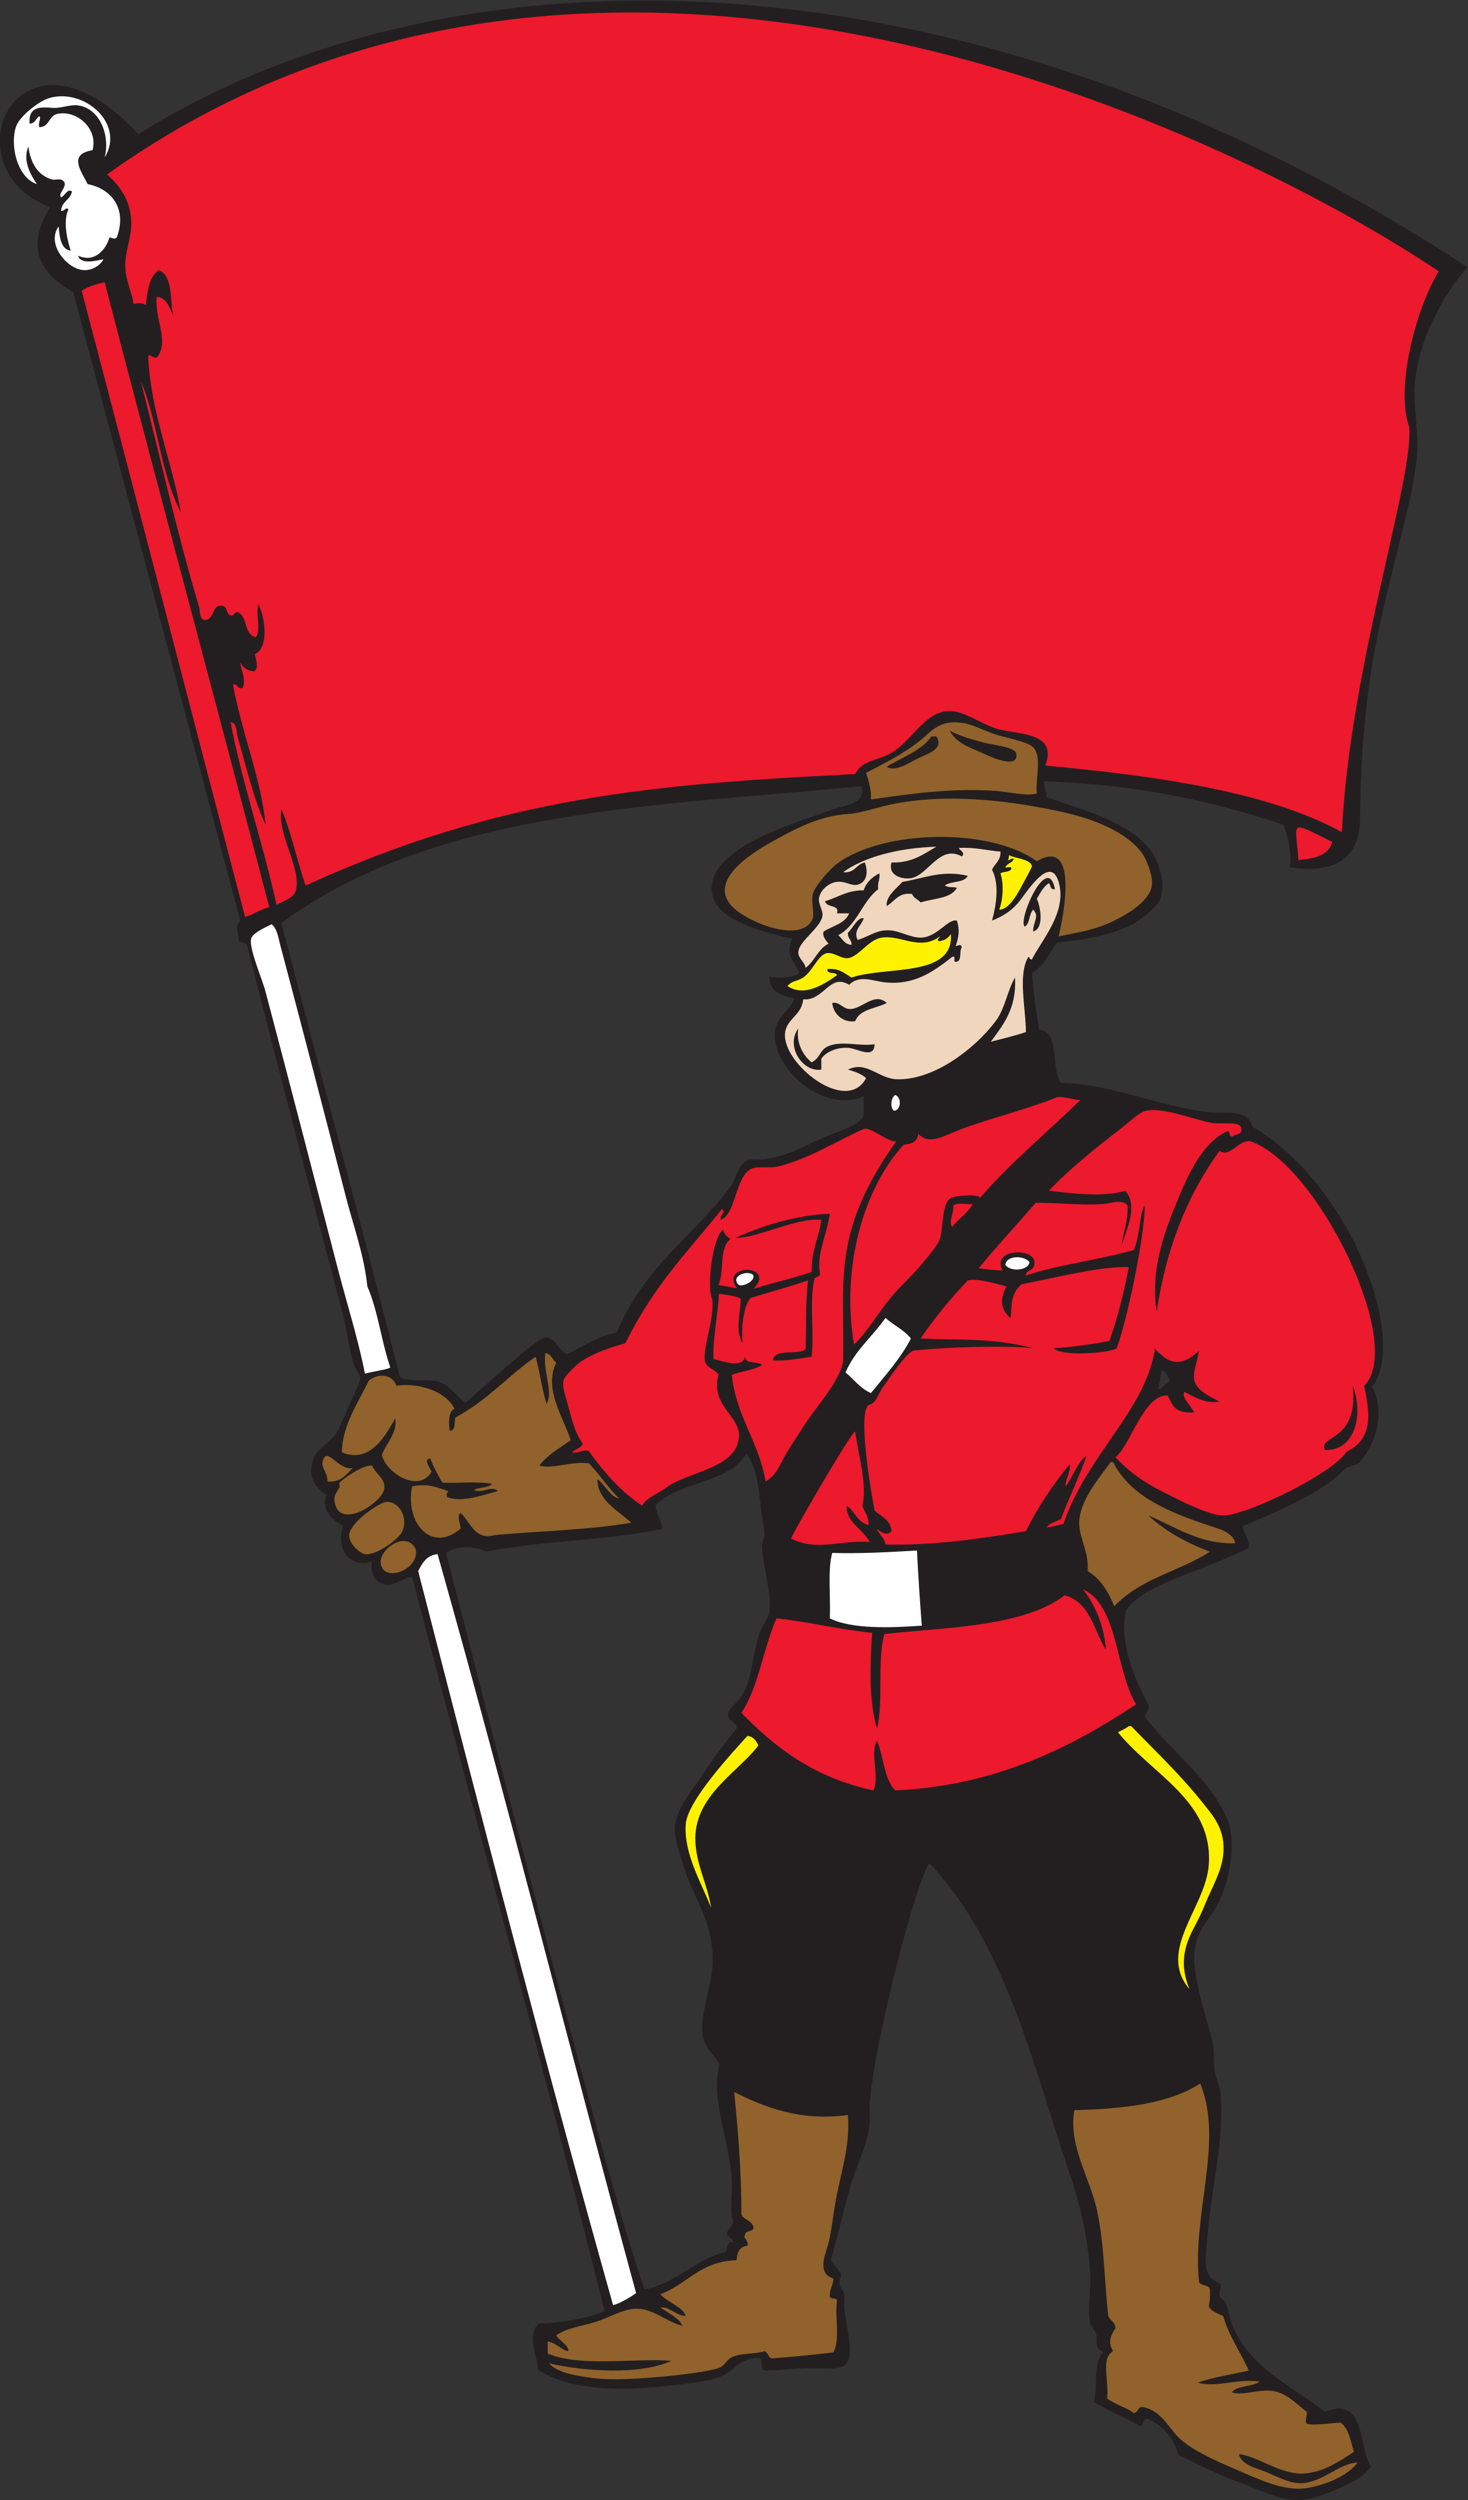 <?xml version="1.0" encoding="UTF-8" standalone="no"?>
<svg
   xmlns:dc="http://purl.org/dc/elements/1.1/"
   xmlns:cc="http://creativecommons.org/ns#"
   xmlns:rdf="http://www.w3.org/1999/02/22-rdf-syntax-ns#"
   xmlns:svg="http://www.w3.org/2000/svg"
   xmlns="http://www.w3.org/2000/svg"
   viewBox="0 0 581.907 990.48"
   height="990.48"
   width="581.907"
   xml:space="preserve"
   id="svg2"
   version="1.1"><rect x="0" y="0" width="581.907" height="990.48" fill="#333333" stroke="none"/><defs
     id="defs6" /><g
     transform="matrix(1.333,0,0,-1.333,0,990.48)"
     id="g10"><g
       transform="scale(0.1)"
       id="g12"><path
         id="path14"
         style="fill:#231f20;fill-opacity:1;fill-rule:evenodd;stroke:none"
         d="m 3835.57,4852.8 c 7.2,39.97 -5.64,86.07 -18,126 -216.97,73.61 -449.34,121.43 -712.8,129.6 -2.11,-20.11 8.25,-27.75 7.2,-46.8 107.7,-38.52 245.98,-73.42 309.6,-158.4 23.81,-31.81 45.81,-97.32 28.8,-144 -8.92,-24.49 -56.54,-61.77 -82.8,-75.6 -61.18,-32.21 -153.21,-48.15 -223.19,-54 -24.61,-30.6 -38.93,-71.48 -75.61,-90 4.15,-59.45 12.06,-115.14 21.6,-169.2 64.6,-9.8 32.74,-116.05 64.81,-158.4 144.31,-1.79 296.53,-70.84 435.59,-86.4 56.81,-6.35 118.98,10.72 133.21,-43.2 293.5,-172.06 463.54,-634.02 356.39,-774 17.6,-30.67 44.74,-120.22 -35.99,-223.19 -10.86,-9.8 -31.28,-11.18 -43.21,-18.01 -53.57,-61.11 -174.24,-118.04 -305.99,-172.8 3.07,-24.52 20.33,-34.86 18,-64.8 -154.89,-76.12 -307.73,-104.89 -364.47,-185.28 -21.75,-80.43 18.75,-194.28 65.67,-279.11 6.5,-10.04 -6.91,-25.04 -10.81,-36.01 83.44,-109.02 189.67,-179.6 244.8,-302.4 31.36,-69.87 6.31,-183.98 -21.6,-244.8 -22.04,-48.04 -73.31,-91.73 -75.6,-158.4 -2.69,-78.32 36.08,-187.72 54.01,-259.2 7.93,-31.67 2.88,-60.6 7.2,-90 2.91,-19.91 15.78,-41.57 17.99,-72 9.62,-132.85 -28.73,-280.63 -39.6,-417.595 -5.93,-74.676 -17.85,-117.703 36,-140.403 9.41,-11.211 -3.83,-22.82 0,-39.597 26.5,-17.246 23.39,-44.805 36,-79.207 46.83,-127.649 177.19,-185.481 277.2,-262.793 123.48,47.965 97.3,-103.391 136.8,-162.004 C 4058.52,71.062 4018.71,51.609 3983.18,35.996 3949.31,21.133 3899.11,0.879 3864.38,0 c -59.47,-1.504 -130.88,35.918 -190.81,57.598 -64.32,23.281 -121.09,55.422 -169.19,75.605 -13.73,52.274 -45.07,86.934 -90,107.996 -18.13,4.77 -14.4,-31.004 -28.81,-17.996 -43.81,23.391 -90.54,43.86 -133.19,68.399 14.75,51.699 -4.81,115.449 28.79,147.597 -28.32,13.946 -16.29,28.43 -21.6,54.004 -2.45,11.797 -16,22.957 -18,32.395 -8.94,42.117 4,100.918 0,154.8 -8.39,113.04 -32.81,209.454 -64.8,302.407 -98.94,287.575 -183.59,669.595 -412.91,909.865 -45.22,-60.65 -187.01,-627.47 -177.49,-744.27 5.85,-71.51 -38.23,-147.13 -57.6,-215.998 -21.89,-77.839 -38.56,-152.304 -57.6,-216.007 0.37,-14.598 24.17,-27.508 28.8,-43.192 3.17,-10.73 -5.79,-17.656 -3.59,-32.402 1.26,-8.504 12.47,-18.621 14.39,-28.797 1.75,-9.191 -1.16,-25.996 0,-39.602 4.89,-56.828 32.07,-142.043 3.61,-169.199 -20.07,-19.14 -76.9,-9.473 -115.21,-10.801 -42.62,-1.472 -82.11,-6.906 -125.99,-7.199 -13.37,8.391 -6.11,25.766 -10.8,35.996 -53.28,8.418 -76.33,-34.285 -111.61,-50.398 -44.2,-20.188 -114.44,-25.047 -180,-32.403 -137.67,-15.437 -288.93,-8.769 -370.8,50.403 -4.83,47.195 -33.53,108.445 3.6,136.797 55.52,-0.09 139.88,13.418 194.4,36.004 -182.57,730.468 -381.12,1451.028 -572.4,2181.598 -26.38,1.88 -50.52,-29.34 -82.8,-21.6 -25.75,6.18 -43.63,30.15 -35.99,68.4 -72.6,-23.19 -107.8,44.99 -86.41,104.4 -28.069,19.44 -66.132,41.58 -50.397,93.6 -29.27,19.88 -59.715,51.94 -35.996,111.6 11.461,28.86 49.945,43.15 68.403,75.61 10.46,18.39 24.52,52.82 36,79.19 12.94,29.76 32.26,64.53 32.39,79.2 0.15,15.03 -13.58,25.06 -18,39.6 -15.24,50.19 -21.26,106.64 -35.99,162.01 -90.233,338.95 -194.694,741.78 -280.807,1079.99 0.175,14.57 -16.407,12.39 -25.203,18 -2.997,24.71 -12.848,43.66 3.605,61.2 L 217.578,6562.8 c -141.035,77.24 -115.523,176.27 -68.402,252 -312.356,117.47 -93.153,602.22 262.125,216.93 931.729,582.86 2461.609,582 3953.049,-395.75 -66.49,-70.87 -156.9,-226.43 -157.98,-371.98 -0.45,-61.57 12.51,-123.5 7.2,-187.2 -7.19,-86.41 -33.07,-180.49 -54,-266.4 -21.22,-87.13 -43.36,-173.4 -61.2,-259.2 -38.1,-183.29 -52.68,-371.03 -53.99,-554.4 -0.87,-120.32 -79.15,-164.26 -208.81,-144 z m -381.59,-1494 c 12.93,-6.26 19.83,-18.57 25.19,-32.41 -19.35,-11.96 -22.89,-24.44 -35.99,-25.19 4.73,18.06 9.05,36.55 10.8,57.6 z M 2561.17,5094 c 16.54,-53.03 -48.42,-55.96 -82.8,-68.4 -115.89,-41.93 -257.1,-81.71 -331.19,-162 -25.62,-27.76 -44.4,-75.31 -18,-118.8 34.05,-56.12 148.14,-86.85 226.8,-104.4 -22.06,-42.52 4.62,-69.17 21.6,-100.8 -18.07,-15.35 -60.42,-18.07 -90,-10.8 -2.35,-36.97 28.73,-59.62 75.6,-64.8 -18.17,-47.24 -69.01,-57.44 -57.61,-129.6 16.33,-103.32 155.61,-210.22 262.8,-162 -2.35,-20.45 4.74,-50.33 -3.6,-64.8 -29.91,-29.74 -74.5,-40.04 -115.2,-57.6 -57.8,-24.95 -103.68,-54.26 -176.39,-64.8 -15.8,-2.29 -35.93,2.53 -50.41,-3.6 -30.25,-12.83 -31.94,-54.05 -54,-82.8 -116.53,-151.86 -250.2,-228.92 -334.79,-428.4 -59.17,-11.64 -100,-41.61 -147.6,-64.79 -26.97,13.44 -35,50.64 -64.8,50.39 -23.98,-0.19 -207.67,-170.28 -237.6,-194.4 -28.8,19.98 -45.97,56.24 -90,64.79 -33.44,6.51 -69.98,-4.73 -104.41,10.81 -114.38,453.21 -235.617,899.58 -352.793,1350 467.263,344.43 1144.103,347.99 1724.393,406.8 z m -342,-1983.6 c 29.01,-36.89 37.56,-97.84 43.21,-162 2.23,-25.44 11.65,-58.13 10.8,-82.79 -0.3,-8.3 -7.3,-16.89 -7.2,-25.21 0.75,-66.34 30.15,-141.67 21.6,-201.6 -2.47,-17.28 -22.05,-41.37 -28.81,-61.2 -19.67,-57.79 -23.4,-133.06 -46.8,-176.4 -13.49,-24.98 -35.95,-41.22 -46.8,-61.2 -3.38,-27.38 25.94,-22.06 25.2,-46.8 -34.05,-42.56 -67.91,-86.23 -100.8,-136.81 -28.01,-43.07 -76.67,-95.5 -82.79,-154.79 -3.15,-30.38 17.61,-90.92 28.79,-125.99 28.97,-90.9 91.25,-162.24 82.81,-291.61 -4.11,-62.93 -36.91,-137.54 -28.81,-201.6 4.73,-37.35 31.68,-56.06 50.4,-86.4 -28.62,-97.63 27.62,-223.2 36,-338.402 3.34,-45.782 -7.74,-87.547 3.6,-129.598 -0.53,-17.465 -15.84,-20.156 -17.99,-35.996 1.17,-13.227 18.4,-10.395 17.99,-25.207 -20.2,3.41 -14.8,-18.789 -21.6,-28.797 -94.2,-23.391 -142.99,-92.207 -241.19,-111.605 -60.5,175.648 -108.52,357.043 -158.4,539.995 -147.54,541.1 -292.08,1104.5 -432,1648.82 28.64,20.7 85.32,22.48 118.79,3.59 165,33.01 362.87,33.13 525.6,68.4 -6.02,23.97 -16.98,43.01 -21.59,68.41 58.88,69.04 220.55,66.41 269.99,154.79 v 0" /><path
         id="path16"
         style="fill:#91622b;fill-opacity:1;fill-rule:evenodd;stroke:none"
         d="m 3083.18,5072.4 c -30.38,-8.92 -80.74,4.12 -118.8,7.2 -124.81,10.1 -261.96,-8.46 -374.41,-25.19 1.76,26.04 -6.29,53.42 -14.4,79.19 45.13,23.85 107.59,53.25 162,97.2 32.87,26.55 56.92,63.03 129.6,50.4 28.81,-5.01 65.12,-25.38 100.8,-36 14.29,-4.25 84.07,-19.28 100.8,-32.4 32.58,-25.54 9.63,-95.7 14.41,-140.4 z m 64.79,-424.8 c 17.22,68.89 57.96,295.79 -64.79,223.2 -140.11,101.42 -458.41,93.77 -594.01,-7.2 -22.62,-16.85 -66.56,-67.48 -71.99,-90 -5.68,-23.5 4.41,-53.08 0,-72 -29.12,-77.23 -189.71,-14.86 -237.61,32.4 -76.57,75.55 46.32,156.11 115.2,194.4 70.51,39.2 141.45,77.49 226.8,82.8 38.5,2.4 84.3,19.43 129.6,28.8 169.17,35.01 361.98,10.34 518.4,-25.2 102.31,-23.25 194.46,-68.28 230.4,-126 9.67,-15.52 28.79,-59.56 25.21,-90 -5.43,-46.07 -72.88,-85.28 -111.61,-104.4 -55.24,-27.27 -101.08,-33.63 -165.6,-46.8 z m -216,540 c 15.01,-6.84 98.82,-44.81 90,3.6 -3.53,19.43 -73.15,25.85 -97.2,32.4 -51.04,13.92 -78.86,23.13 -100.79,36 21.14,-39.41 54.36,-47.55 107.99,-72 z m -162,54 c -31.17,-43.22 -87.41,-61.39 -133.2,-90 25.22,-16.52 65.46,11.33 93.6,25.2 26.72,13.18 78.92,27.66 54.01,64.8 -4.81,0 -9.61,0 -14.41,0 v 0" /><path
         id="path18"
         style="fill:#fff200;fill-opacity:1;fill-rule:evenodd;stroke:none"
         d="m 2827.57,4654.8 c 10.2,-130.51 -193.5,-94.69 -295.19,-129.6 -20.82,11.59 -36.01,28.79 -72.01,25.2 -1.9,-17.51 24.75,-6.45 28.8,-18 -35.13,-24.94 -96.1,-66.81 -147.6,-32.4 16.48,18.16 26.98,12.31 46.8,25.2 27.05,17.59 44.08,65.64 68.41,72 21.08,5.52 43.65,-16.75 64.79,-14.4 31.44,3.51 61.21,55.52 100.81,61.2 57.75,8.29 112.87,-40.77 172.8,3.6 -2.02,-7.33 -10.84,-7.06 -3.61,-14.4 17.78,1.43 28.57,9.82 36,21.6 z m 172.8,234 c 22.55,-10.58 63.77,-11.36 68.4,-32.4 0.7,-3.17 -34.91,-67.41 -39.6,-75.6 -17.14,-29.95 -36.24,-53.14 -57.6,-54 10.92,30.87 14.23,74.58 3.61,108 8.96,6.64 28.67,2.53 32.39,14.4 0.61,7.81 -12.77,1.63 -18,3.6 4.79,12.02 21.07,12.54 25.2,25.2 -10.17,2.98 -9.32,-5.07 -18,-3.6 2.8,3.2 3.87,8.13 3.6,14.4 v 0" /><path
         id="path20"
         style="fill:#231f20;fill-opacity:1;fill-rule:evenodd;stroke:none"
         d="m 3086.77,4334.4 c 26.71,-30.89 9.45,-105.75 32.4,-140.4 -71.35,-28.89 -178.8,-60.11 -266.4,-97.2 -42.46,-17.98 -99.13,-58 -115.2,0 -31.52,1.52 -26.16,-33.83 -46.8,-43.2 -42.62,4.18 -69.38,24.23 -100.8,39.6 3.01,39.98 -4.7,85.16 0,115.2 22.25,-4.15 38.22,-14.57 61.2,-18 -19.19,-26.8 -16.33,-79.83 14.4,-79.2 30.16,0.62 30.98,55.7 10.8,79.2 17.05,-1.45 24.77,6.43 43.2,3.6 3.39,-34.95 -11.43,-48.69 7.2,-68.4 13.13,21.67 19.09,50.52 25.2,79.2 56.47,4.12 85.43,55 129.6,79.2 55.81,30.58 126.63,35.8 205.2,50.4 v 0" /><path
         id="path22"
         style="fill:#231f20;fill-opacity:1;fill-rule:evenodd;stroke:none"
         d="m 3378.37,4132.8 c 8.23,-3.44 -15.39,-24.51 -25.19,-32.4 -87.11,-70.08 -191.96,-142.47 -273.61,-219.6 -50.22,-75.85 -116.43,-138.63 -176.39,-205.19 -59.57,-66.13 -109.76,-142.5 -180,-198.01 -27.24,20.77 -56.11,39.9 -79.2,64.8 46.16,60.63 89.44,124.15 151.2,169.2 125.14,168.85 278.84,309.16 435.59,446.4 50.73,-6.87 100.42,-14.78 147.6,-25.2 z M 2777.17,2610 c -3.44,66.91 -16.38,134.97 -14.4,201.6 138.78,25.62 297.97,30.83 421.21,72 6.14,-21.85 36.33,-127.99 28.79,-151.2 -13.21,-40.68 -160.23,-64.44 -205.2,-75.6 -88.04,-21.86 -158.8,-41.81 -230.4,-46.8 z m -205.2,666 c -88.63,-136.96 -166.06,-285.13 -252,-424.8 19.6,-34.4 82.25,-25.75 126.01,-35.99 0.03,-90.67 -3.45,-116.7 0,-198.01 -47.02,8.19 -91.54,18.87 -133.21,32.4 -23.08,133.99 -8.94,227.2 -32.4,349.2 70,112.41 139.71,225.09 216.01,331.2 34.93,-8.26 47.3,-39.09 75.59,-54 v 0" /><path
         id="path24"
         style="fill:#ffffff;fill-opacity:1;fill-rule:evenodd;stroke:none"
         d="m 2726.77,2822.4 c 3.68,-75.52 8.7,-149.69 14.4,-223.2 -91.03,-6.95 -209.83,-10.69 -273.59,21.6 3.01,64.19 -7.05,141.45 7.19,194.41 88.95,-2.55 170.27,2.52 252,7.19 z m -64.8,1353.6 c 19.1,-5.3 18.71,-44.84 -3.6,-46.8 -12.54,9.57 -8.37,40.57 3.6,46.8 z M 2239.5,3641.38 c 8.91,-19.24 -37.59,-39.86 -45.52,-26.98 -20.11,25.74 31.18,41.77 45.52,26.98 z m 822.07,37.82 c -4.12,-26.26 -60.52,-28.66 -72,-7.2 4.79,29.5 58.27,26.63 72,7.2 z m -352.8,-226.8 c -32.09,-61.5 -77.03,-110.17 -118.8,-162 -32.18,13.42 -50.5,40.7 -75.59,61.2 28,65.59 80.39,106.81 118.8,162 23.82,-21.77 55.63,-35.56 75.59,-61.2 v 0" /><path
         id="path26"
         style="fill:#fff200;fill-opacity:1;fill-rule:evenodd;stroke:none"
         d="m 2255.18,2242.8 c -61.55,-81.06 -194.86,-150.53 -187.21,-288 3.92,-70.37 35.55,-124 46.8,-194.4 -28.83,74.24 -81.56,160.14 -75.59,248.4 4.8,71.15 144.23,218.69 183.59,262.8 18.12,-2.29 26.02,-14.78 32.41,-28.8 z m 1281.59,-723.6 c -96.74,114.83 47.63,241.18 57.61,367.19 15.09,190.93 -167.56,268.75 -270,396.01 11.17,5.63 22.92,10.69 32.39,18 2.4,0 4.8,0 7.21,0 67.02,-69.58 143.5,-141.49 208.79,-223.2 34.24,-42.84 72.24,-82.65 64.8,-158.4 -5.03,-51.25 -35.42,-101.17 -54,-147.6 -9.59,-23.95 -19.92,-44.88 -32.4,-68.4 -30.87,-58.2 -43.5,-110.86 -14.4,-183.6 v 0" /><path
         id="path28"
         style="fill:#231f20;fill-opacity:1;fill-rule:evenodd;stroke:none"
         d="m 2838.61,1909.8 c 114.46,40.04 147.91,69.11 168.96,99 -45.04,-14.58 -93.7,-55.86 -212.39,-54 -17.86,-0.44 28.19,28.52 -3.61,32.4 85.13,5.53 171.9,46.32 230.4,82.8 -433.6,-118.58 -449.45,-38.51 -477.9,-74.6 -38.8,-40.63 122.22,-23.05 198.63,-18.6 70.31,5.83 -36.7,-47.18 -15.93,-58 62.31,-23.12 -174.59,0.15 -182.47,-32.79 -9.29,-33.3 117.29,6.96 149.72,-7.77 -45.87,-245.27 -110.5,-497.92 -161.64,-693.84 -127.74,-36.62 -271.23,22.98 -352.81,79.2 -8.2,42.61 -51.61,86.45 -57.59,129.6 -7.75,55.83 19.54,128.78 21.59,190.8 1.94,58.38 -0.11,114.69 -3.6,165.6 -5.92,86.59 -87.34,192.25 -39.6,288 36.74,73.68 123.18,145.61 169.2,194.4 98.16,-59.01 204.02,-144.77 342,-140.4 15.09,4.29 6.43,-15.17 14.4,-18 269.35,7.95 478.59,106.94 680.4,194.4 59.27,-59.45 110.99,-103.79 172.8,-165.6 57.81,-57.82 113.1,-124.2 97.2,-223.2 -4.85,-30.25 -17.19,-66.41 -28.8,-97.2 -17.62,-46.73 -77.03,-111.4 -68.4,-183.6 2.14,-17.89 18.74,-38.13 28.8,-61.2 9.46,-21.68 14.12,-45.4 21.6,-64.8 17.34,-44.96 35.08,-89.04 57.6,-136.79 1.35,-21.75 -1.02,-39.79 -3.6,-57.61 -84.19,-72.88 -248.43,-100.48 -396,-86.4 -113.12,221.56 -201.18,465.57 -348.96,718.2 z m -655.22,-296.25 c -29.03,-62.89 115.27,19.63 104.19,-227.55 30.02,81.19 11.73,251.38 -104.19,227.55 z m 1137.82,-61.59 c -37.89,55.75 -356.19,-24.85 -127.69,-222.53 -133.25,230.96 135.96,155.73 127.69,222.53 v 0" /><path
         id="path30"
         style="fill:#91622b;fill-opacity:1;fill-rule:evenodd;stroke:none"
         d="m 3569.17,1238.4 c 70.83,-173.88 -25.08,-387.248 -3.6,-590.4 6.56,-11.437 28.96,-7.043 32.4,-21.605 0.81,-18.805 -0.06,-35.934 -3.59,-50.399 8.16,-15.828 27.23,-20.754 43.19,-28.801 17.22,-61.98 52,-106.394 75.61,-161.992 -50.27,-12.144 -105.65,-19.156 -151.21,-36.004 55.48,-15.344 109.88,11.692 183.6,3.606 -21.21,-17.192 -66.12,-10.688 -82.8,-32.407 33.89,-11.343 82.63,11.719 126,3.606 40.95,-7.664 71.77,-43.242 97.2,-61.199 1.67,-16.789 -7.08,-23.137 0,-36.008 24.77,-5.852 81.65,3.828 100.8,3.601 24.66,-17.339 28.91,-55.093 39.6,-86.394 -43.51,-28.848 -92.33,-62.195 -151.19,-64.805 -68.7,-3.039 -129.61,49.61 -190.8,57.598 7.68,-33.328 52.23,-40.906 82.79,-53.992 29.85,-12.785 68.56,-33.059 100.8,-32.406 64.62,1.301 114.64,60.168 169.2,61.204 -32.4,-41.629 -98.32,-67.129 -151.2,-75.606 -68.14,-10.918 -143.41,26.426 -216,57.605 C 3612,118.496 3548.88,147.109 3511.57,180 c -36.9,32.551 -56.02,87.195 -115.2,97.195 -13.98,-0.418 -11.14,-17.652 -25.2,-17.996 -23.18,17.617 -56.26,25.344 -79.2,43.203 7.09,53.243 -20.04,118.489 18,140.403 -15.72,25.965 -7.28,47.847 7.2,68.394 -0.88,18.313 -15.56,22.832 -21.6,35.996 -12.09,110.825 -11.78,210.918 -32.39,309.602 -21.37,102.285 -86.76,194.073 -68.41,302.403 147.73,3.48 282.86,19.54 374.4,79.2 z M 1236.38,2826 c 11.45,-62.48 -99.67,-101.49 -104.4,-39.61 -3.16,41.19 77.11,97.21 104.4,39.61 z m -187.2,241.2 c -20.48,-17.92 -33.44,-43.37 -75.606,-39.6 1.719,24.06 -17.988,40.53 -14.398,57.61 11,52.4 45.374,-25.68 90.004,-18.01 z m 97.2,-100.81 c 31.12,6.4 70.03,-36.74 50.4,-86.39 -8.77,-22.16 -77.1,-73.26 -111.61,-68.4 -12.45,1.76 -45.38,27.76 -46.79,54.01 -1.93,35.75 82.32,95.52 108,100.78 z m -39.6,108.01 c 12.41,-27.98 39.91,-37.94 35.99,-68.4 -5.18,-40.32 -132.8,-125.25 -147.598,-39.61 -3.469,20.11 7.618,32.29 14.398,43.21 2.04,3.27 -2.37,11.42 0,14.4 6.21,7.81 70.15,55.34 97.21,50.4 z M 3673.57,2844 c -104.09,-4.31 -180.35,49.92 -259.19,82.8 50.51,-46.67 113.05,-81.34 183.59,-108 -96.34,-61.46 -201.17,-76.1 -284.4,-162 -17.79,43.41 -40.86,81.54 -79.19,104.4 3.84,60.26 -25.84,98.29 -25.21,144.01 0.9,64.65 58.52,131.45 93.6,180 2.41,0 4.8,0 7.2,0 51.85,-103.22 167.74,-149.82 291.6,-190.81 25.1,-8.31 64.52,-18.03 72,-50.4 z m -1897.19,190.8 c -0.28,-62.69 61.8,-94.19 100.8,-129.59 -110.15,-20.3 -276.4,-25.56 -396.01,-36.01 -15.04,-1.31 -27.52,-5.95 -39.59,-3.59 -36.49,7.08 -48.99,48.39 -72.01,68.39 -11.82,-10.41 -0.69,-29.09 0,-46.8 -87.33,-74.11 -165.77,18.28 -144,126 48.62,8.99 72.7,-3.01 108,-14.4 -5.28,-8.49 -7.6,-6.7 -3.6,-18 46.85,-17.13 108.05,8.02 151.2,18 -21.6,19.05 -45.12,-8.73 -71.99,3.6 15.29,8.71 42.75,5.24 54,18 -42.02,8.39 -99.59,1.21 -147.61,3.6 -13.09,22.91 -26.36,45.64 -36,72 -22.82,-3.19 0.9,-28.79 3.61,-39.61 -36.63,-63.93 -134.78,-5.44 -147.61,50.41 12.7,34.13 47.31,65.47 39.6,108 -29.95,-53.23 -75.52,-134.83 -158.39,-100.8 0.86,82.18 49.04,147.57 79.19,212.39 27.28,24.08 71.3,20.81 82.8,-14.39 64.9,10.04 147.34,-15.93 172.81,-68.4 -19.55,-7.66 -17.2,-45.42 -14.4,-64.8 20.6,-1.41 11.11,27.27 17.99,39.6 91.23,47.98 155.56,122.85 237.6,180 12.27,-45.33 19.13,-96.08 32.4,-140.4 21.18,34.18 -11.18,95.95 -3.59,151.2 18.05,-2.34 20.96,-19.84 32.4,-28.8 -38.59,-78.79 22.76,-164.53 43.2,-230.4 -33.16,-23.24 -69.43,-43.38 -93.61,-75.6 41.04,-10.53 92.68,13.47 147.6,7.2 31.85,-32.96 56.95,-72.65 90,-104.4 -24.16,2.27 -42.56,41.4 -64.79,57.6 z m 406.8,-1821.6 c 89.08,-44.91 196.46,-88.06 338.39,-68.4 5.96,-83.37 -14.83,-150.132 -32.4,-233.999 -11.69,-55.867 -15.98,-116.485 -28.8,-158.399 -8.37,-27.363 -29.35,-79.609 18,-93.601 -0.53,-19.856 -11.01,-29.778 -10.79,-50.403 -1.61,-13.601 18.81,-5.183 21.59,-14.394 -7.65,-45.762 10.08,-114.895 -10.8,-154.805 -59.71,-7.488 -121.6,-12.793 -183.6,-18 -11.03,3.371 -10.39,18.403 -21.59,21.606 -24.82,-9.133 -70.36,-5.117 -97.21,-18 -14.88,-7.149 -22.3,-27.078 -39.59,-32.403 -51.32,-15.793 -188.86,-29.257 -273.61,-32.402 -36.38,-1.348 -74.97,-0.535 -104.39,3.602 -47.77,6.718 -100.61,15.343 -126,43.195 105.49,-24.656 272.92,-34.91 363.59,7.207 -107.79,9.441 -266.88,-19.793 -367.2,21.594 0,12 0,24.004 0,36.004 25.79,-4.207 36.65,-23.36 61.2,-28.797 3.1,16.355 -26.79,30.742 -35.99,46.797 30.49,22.41 72.74,26.707 115.2,39.597 37.59,11.414 80.16,36.739 115.2,39.602 54.58,4.469 93.22,-37.192 144,-50.403 -5.12,20.125 -42.5,39.082 -64.81,54.004 24.4,5.149 46.02,-23.535 75.61,-25.207 -6.43,26.008 -54.7,41.289 -75.61,64.809 79.92,29.285 119.13,99.273 226.8,100.801 1.66,19.215 5.33,40.847 32.4,43.191 4.61,15.606 -15.6,24.922 -7.2,32.402 0.36,15.247 24.13,7.079 25.2,21.602 -3.13,22.063 -28.91,21.492 -36,39.602 -0.15,128.242 -9.78,247.008 -21.59,363.598 v 0" /><path
         id="path32"
         style="fill:#ffffff;fill-opacity:1;fill-rule:evenodd;stroke:none"
         d="m 311.176,6962.41 c 16.808,63.39 -12.813,145.82 -79.199,154.79 -24.301,3.29 -49.481,-9.12 -75.598,-7.2 -32.734,2.41 -72.75,5.92 -68.406,-46.8 16.949,-0.14 18.047,15.56 28.804,21.6 7.2,-3.98 -4.382,-19.33 0,-32.4 30.309,0 27.547,33.94 53.993,39.6 57.421,12.29 122.011,-43.97 104.402,-108 -72.207,-11.62 -35.621,-59.48 -14.402,-100.8 70.734,-13.49 118.39,-73.46 86.41,-158.4 -6.735,-7.04 -13.196,-1.11 -21.61,0 -10.925,-37.22 -45.156,-76.72 -93.593,-54 8.574,-27.38 51.351,-15.66 75.601,-10.8 -11.156,-21.92 -37.195,-33.05 -57.605,-32.4 -49.844,1.58 -113.606,78.21 -75.598,129.6 2.539,-23.38 3.879,-67.49 35.996,-72 -7.496,22.86 -24.863,83.6 -7.195,122.4 -5.051,10.49 -12.41,-6.38 -21.598,-3.6 1.684,28.32 27.969,32.03 32.399,57.6 -14.18,9.72 -20.946,-13.57 -32.399,-18 -9.332,13.1 13.387,24.89 10.801,43.2 -8.984,18.1 -25.934,6.47 -39.606,10.8 -41.5,13.15 -61.773,48.59 -68.398,97.2 -18.07,-42.73 7.195,-83.49 25.199,-111.6 -60.586,20.75 -80.84,120.34 -61.199,172.8 11.293,30.17 67.289,73.77 97.195,82.8 103.899,31.38 227.672,-75.82 165.606,-176.39 z M 807.973,4683.6 c 16.906,-14.46 19.902,-41.29 25.203,-61.2 65.461,-245.95 129.594,-493.17 194.404,-745.2 23.26,-90.5 55.71,-178.56 64.8,-270 31.47,-71.72 41.85,-164.54 68.39,-241.2 -15.01,-7.19 -50.05,-10.99 -75.6,-18 -19.52,101.22 -53.51,207.68 -82.79,320.4 -68.911,265.24 -138.817,535.45 -212.407,813.6 -11.078,41.88 -49.899,128.96 -43.196,158.4 4.102,18.05 47.766,36.44 61.196,43.2 z m 493.207,-1872 c 198.93,-702.28 392.22,-1469.3 590.4,-2196.002 -18.68,-13.762 -51.66,-32.297 -68.4,-35.996 -202.16,718.238 -391.3,1449.498 -579.61,2181.598 12.07,23.93 25.03,46.98 57.61,50.4 v 0" /><path
         id="path34"
         style="fill:#f0d6bd;fill-opacity:1;fill-rule:evenodd;stroke:none"
         d="m 2784.38,4914 c -38.22,-21.78 -71.42,-48.59 -133.21,-46.8 -12.19,-42.43 37.68,-50.11 57.6,-46.8 50.88,8.47 85.61,101.52 151.2,64.8 14.95,12.16 -13.83,22.15 -7.2,25.2 47.02,2.62 81.12,-7.67 122.41,-10.8 1.04,-27.45 -17.28,-35.53 -25.21,-54 22.61,-42.89 12.58,-105.32 0,-151.2 30.24,12.3 53.04,25.52 75.6,50.4 23.09,25.46 96.46,151.02 122.4,64.8 27.09,-90.03 -53.05,-176.05 -79.2,-230.4 -7.98,-1.98 -5.13,6.87 -10.8,7.2 -31.95,-51.36 -7.06,-157.08 -7.2,-223.2 -33.23,-11.16 -69.05,-19.75 -104.4,-28.8 36.96,50.64 76.96,98.24 72,190.8 -22.45,-37.05 -29.15,-91.86 -57.6,-129.6 -62.7,-83.17 -183.41,-174.74 -291.6,-172.8 -57.2,1.03 -91.83,56.46 -147.6,28.8 20.59,-5.81 40.06,-12.74 54,-25.2 -57.82,-109.66 -249.59,42.84 -241.19,133.2 4.05,43.64 49.32,51.8 53.99,100.8 62.17,-5.26 78.44,79.01 136.81,43.2 30.57,30.83 69.5,11.11 108,7.2 85.84,-8.71 143.21,32.29 197.99,75.6 14.17,5.77 1.25,-15.54 10.8,-14.4 20.16,0.25 9.57,31.23 18,43.2 -2.49,11.28 -9.6,4.69 -18,3.6 9.48,28.09 12.31,47.91 3.6,75.6 -26.14,6.87 -57.47,-47.9 -104.4,-50.4 -32.82,-1.74 -66,20.81 -97.19,21.6 -39.38,1 -56.52,-17.17 -93.61,-28.8 -14.24,29.8 12.77,43.14 18,64.8 -18.75,3.09 -32.32,-30.04 -46.8,-43.2 -1.8,-17.4 11.22,-19.97 10.81,-36 -21.86,0.94 -27.03,18.58 -39.61,28.8 55.86,29.35 70.73,99.68 118.8,136.8 -2.74,19.54 5.7,27.9 3.61,46.8 -21.55,-10.86 -38.86,-25.95 -46.81,-50.4 -49.74,0.56 -76.89,-21.51 -115.19,-32.4 6.89,-21.7 43.72,-7.93 35.99,-36 12,0 24.01,0 36.01,0 -12.41,-30.79 -49.47,-36.94 -75.61,-54 -6.13,-10.6 6.69,-27.82 14.41,-36 -31.44,-15.37 -41.28,-52.32 -68.41,-72 -1.68,16.59 -22.5,28.11 -21.59,46.8 1.66,34.03 71.52,75.1 72,111.6 0.18,13.91 -12.56,32.29 -10.8,46.8 3.38,27.93 32.26,48.43 53.99,50.4 31.47,2.85 47.64,-19.37 72,-3.6 15.96,10.33 20.4,32.69 10.8,61.2 -26.46,-4.74 -29.48,-32.92 -64.79,-28.8 61.96,44.76 162.87,72.23 277.2,75.6 z m -100.81,-104.4 c -17.84,-19.71 -49.98,-43.14 -46.8,-72 26.48,16.51 34.84,40.95 75.61,36 4.14,-12.66 17.73,-15.86 25.19,-25.2 38.12,12.29 89.79,11.01 108,43.2 -10.46,4.48 -22.79,-0.69 -36,7.2 18.27,14.13 58.01,6.79 68.4,28.8 -77.29,17.92 -128.07,-7.15 -194.4,-18 z m 363.6,-133.19 c 16.06,9.13 12.33,38.06 25.21,50.39 20.12,-19.85 -1.01,-36.37 0,-64.8 33.02,9.32 22.19,72.63 10.8,97.2 10.33,17.26 19.18,36.02 35.99,46.8 5.96,-6.04 2.86,-21.14 18,-18 -21.53,110.8 -111.53,-91.11 -90,-111.59 z M 2528.78,4431.6 c -23.31,-0.36 -31.01,22.51 -54.01,18 3.58,-35.71 35.37,-59.43 68.41,-54 13.15,36.04 61.41,36.98 93.59,54 -35.32,33.61 -73.31,-17.46 -107.99,-18 z m -86.4,-180 c 0,10.8 0,21.6 0,32.4 14.22,21.1 47.18,34.09 79.19,32.4 27.95,-1.47 78.16,-35.44 79.2,10.8 -41.45,-7.64 -101.49,12.21 -140.4,-7.2 -23.25,-11.6 -20.46,-32.91 -46.8,-46.8 -28.29,22.27 -46.72,63.03 -39.59,100.8 -39.08,-52.47 13.01,-131.22 68.4,-122.4 v 0" /><path
         id="path36"
         style="fill:#ed192d;fill-opacity:1;fill-rule:evenodd;stroke:none"
         d="m 3180.37,3078 c -49.14,-58.83 -97.79,-133.4 -129.6,-198 -137.66,-23.14 -280.52,-43.52 -417.59,-39.6 -3.06,20.95 -19.7,28.31 -25.21,46.8 9.24,-8.97 29.84,-23.54 43.2,-7.2 -2.49,34.71 -31.65,42.75 -50.4,61.2 -10.56,54.39 -47.37,270.38 -21.6,309.6 3.7,5.63 14.11,6.13 21.6,14.41 7.71,8.52 14.42,28.43 25.2,43.19 17.49,23.94 66.88,99.93 90,107.99 91.08,10.54 279.97,16.38 356.41,7.21 -121.7,30.99 -196.43,23.21 -334.81,28.8 42.37,62.03 89.29,119.5 140.4,172.81 25.38,6.55 78.53,-7.75 115.21,-18.01 -25.48,-47.06 -10.96,-71.99 10.8,-93.6 7.45,11.22 -6.83,66.53 33.81,99.97 125.91,25.25 237.66,53.5 318.98,51.23 -15.66,-82.65 -33.82,-150.97 -57.6,-219.59 -51.58,-10.18 -117.98,-18.77 -165.6,-21.61 20.08,-25.22 168.51,-15 187.2,0 41.61,116.8 87.53,373.78 82.8,424.8 -16.58,-31.79 -13.34,-94.33 -32.4,-133.19 -131.79,-35.51 -221.67,-42.35 -320.4,-75.61 -1.18,17.81 25.25,12.37 25.2,36.01 6.7,47.36 -129.8,46.49 -94.84,-21.14 -20.29,1.11 -53.35,3.74 -70.76,6.73 54.45,66.75 113.37,129.03 169.2,194.4 60.84,1.24 136.41,-8.39 198,-3.6 28.84,2.24 58.41,16.02 75.61,-3.6 1.64,-47.25 -12.5,-78.7 -18,-118.8 16.34,48.33 49.53,120.17 10.79,162 -64.93,-19.92 -157.73,-7.89 -226.8,0 53.39,57.61 136.51,125.6 212.4,183.6 26.05,19.91 55.24,49.53 75.6,54 53.96,11.85 149.79,-29.16 198.01,-36 33.54,-4.76 85.27,6.99 86.39,-18 0.77,-17.28 -12,-12.84 -25.2,-21.6 -15.51,-4.71 -4.46,17.14 -18,14.4 -69.9,-33 -111.22,-118.83 -143.99,-198 -41.22,-99.54 -84.24,-210.33 -64.81,-338.4 28.49,193.52 93.7,350.3 187.2,478.8 29.71,-21.53 54.46,30.59 90,28.8 197.5,-63.61 464.55,-603.64 339.76,-727.48 16.98,-80.58 28.35,-156.9 -52.17,-195.54 -38.31,-62.35 -279.09,-180.59 -359.59,-189.38 -45.7,-4.96 -148.96,51.3 -183.6,68.41 -61.4,30.31 -104.5,62.13 -144,104.39 44.29,34.79 83.29,186.35 154.8,183.6 16.76,-30.65 19.61,-53.19 79.2,-50.4 -15.9,29.55 -38.44,43.75 -28.79,61.2 29.04,-15.13 63.45,-36.68 104.39,-28.79 -107.85,50.31 -73.87,76.33 -61.2,151.18 -66.79,-64.12 -105.57,-20.53 -130.61,5.38 -30.67,-186.2 -203.87,-316.49 -272.58,-520.17 -16.4,-4.02 -32.36,-8.46 -50.41,-10.8 9.01,13.79 28.57,17.04 43.21,25.2 23.64,63.95 53.21,121.99 75.59,187.2 -23.33,-12.7 -41.24,-61.95 -61.2,-90 -5.14,14.27 17.48,48.77 10.8,64.8 z m -287.99,774 c -15.24,-27.97 -42.67,-43.74 -61.21,-68.4 -10.72,19.23 6.06,41.86 3.6,64.8 18.51,9.27 31.42,1.99 57.61,3.6 z m 327.59,-1144.8 c 105.45,-46.95 96.31,-239.69 158.4,-341.99 -193.43,-128.18 -419.73,-242.68 -716.4,-255.61 -33.36,33.84 -34.04,100.35 -54,147.6 -22.18,-38.33 9.25,-111.35 -10.8,-147.6 -171.65,35.95 -290.56,124.64 -392.4,230.4 51.37,77.03 64.85,191.95 104.4,280.8 98.44,-10.77 185.39,-33.02 284.4,-43.2 -5.86,-91.35 -11.15,-199.06 14.4,-284.4 19.76,81.05 0.03,201.57 21.6,280.8 159.16,19.55 408.76,17.54 536.4,115.2 75.23,-19.57 86.66,-102.94 122.4,-162 -3.1,65.41 -31.7,136.21 -68.4,180 z m -676.79,468.01 c 10.11,-73.96 35.54,-153.31 21.59,-219.6 5.44,-19.78 19.18,-31.23 18,-57.61 -33.16,7.64 -40.5,41.1 -64.79,57.61 -3.98,-48.4 49.5,-70.48 68.39,-108.01 -89.51,7.32 -156.76,-29.74 -233.99,10.8 12.56,29.87 187.15,329.56 190.8,316.81 z m 669.59,986.39 c -99.23,-97.56 -207.91,-185.69 -298.79,-291.6 -0.79,13.08 -73.22,7.14 -86.41,0 -29.91,-16.2 -20.3,-99.2 -36,-129.6 -11.34,-21.97 -39.38,-53.72 -61.2,-79.2 -20.68,-24.16 -47,-47.89 -68.4,-72 -47.53,-53.55 -81.17,-116.45 -122.4,-154.8 -39.73,235.53 31.65,467.94 147.6,594 23.34,1.86 41.61,8.79 43.2,32.4 34.27,-35.31 76.43,-5.6 129.6,14.4 82.44,31.03 207.23,62.54 280.8,93.6 14.13,5.97 51.39,-7.86 72,-7.2 z m -547.2,-122.4 c -195.62,-274.73 -152.86,-418.75 -158.39,-655.2 -11.16,-60.36 -79.03,-133 -111.61,-183.6 -20.37,-31.65 -40.97,-61.48 -57.59,-90 -17.32,-29.68 -29.41,-65.07 -61.2,-82.8 -20.3,118.92 -86.94,191.46 -100.81,316.8 28.73,10.87 65.14,14.06 90.01,28.8 -11.42,13.79 -49.35,1.06 -50.41,25.2 -8.71,-36.39 -64.84,-12.97 -93.59,-7.2 -3.85,54.78 13.2,134.46 16.09,194.37 17.42,-2.97 53.07,-6.31 64.75,-15.03 -1.24,-48 -17.43,-93.61 5.55,-132.54 -4.22,37.49 -0.19,105.88 23.25,134.84 82.2,24.95 111.13,31.92 171.15,52.37 -7.85,-69.96 -4.76,-135.54 -7.2,-205.21 -24.89,-18.31 -91.21,4.82 -97.2,-32.4 35.06,-3.19 73.94,4.56 115.2,10.8 7.82,77.65 -6.4,161.69 7.2,226.81 0.11,11.89 15.2,8.79 18,17.99 -12.25,59.79 20.85,118.48 28.81,180 -99.61,-3.66 -202.02,-35.54 -280.8,-72 71.55,0.64 179.52,60.96 255.6,54 -7.25,-53.95 -30.08,-92.32 -28.81,-154.8 -54.83,-19.57 -116.61,-32.19 -172.8,-50.4 10.68,11.23 33.58,40.58 -2.32,54.23 -30.48,10.24 -78.91,-10.21 -47.11,-51.72 -12.01,0 -42.96,8.29 -54.96,8.29 18.08,39.51 1.35,113.86 36,136.8 -8.92,7.88 -19.9,13.7 -21.61,28.8 -33.86,-24.33 -49.44,-177.93 -32.39,-208.8 5.72,-62.42 -30.8,-147.14 -21.6,-183.6 5.04,-20.02 35.42,-25.89 39.6,-39.6 -24,-89.67 62.05,-121.63 61.2,-180 -1.45,-99.02 -155.72,-107.81 -216,-154.8 -23.81,-18.56 -58.91,-28.78 -72.01,-53.99 -64.34,42.44 -113.68,99.9 -158.4,161.99 -19.42,7.78 -25.25,-7.72 -50.4,-3.6 9.4,9.8 26.28,12.13 32.41,25.2 -20.59,28.76 -30.2,61.22 -43.21,111.6 -7.3,28.29 -18.68,56.47 -14.4,75.59 3.88,17.33 41.14,50.71 57.61,61.21 35.59,22.69 85.16,39.79 126,50.4 88.94,176.84 173.83,257.46 288,399.6 12.92,-10.85 -9.11,-17.05 -3.61,-32.4 48,17.5 42.98,145.94 100.81,154.8 22.98,3.52 46.53,-1.49 68.39,3.6 89.4,20.83 184.93,80.92 255.6,111.6 19.38,8.42 76.7,-43.3 97.2,-36 z m 1274.4,-918 c 90.72,-3.8 115.34,107.47 82.8,190.8 17.54,-170.55 -103.47,-144.1 -82.8,-190.8 v 0" /><path
         id="path38"
         style="fill:#ffffff;fill-opacity:1;fill-rule:evenodd;stroke:none"
         d="m 3158.77,2995.21 c 9.51,19.02 -6.84,-13.71 0,0 v 0 0" /><path
         id="path40"
         style="fill:#ed192d;fill-opacity:1;fill-rule:evenodd;stroke:none"
         d="m 537.973,5907.61 c -27.703,157.02 -89.145,295.68 -97.203,460.79 1.359,18.74 18.8,-11.85 28.804,3.6 32.492,47.74 -10.027,110.7 -3.601,176.4 32.843,-3.15 37.168,-34.83 50.406,-57.6 -13.082,38.22 1.668,116.07 -43.203,136.8 -29.957,-18.04 -34.539,-61.46 -39.602,-104.4 -9.851,8.59 -21.75,7.14 -35.996,3.6 -6.113,38.56 -25.019,70.7 -25.199,115.2 -0.176,41.68 18.906,85.07 17.992,126 -1.426,64.41 -31.137,107.53 -71.996,144 1484.955,1061.81 3397.785,90.37 3959.995,-288 -66.19,-106.62 -130.04,-344.73 -87.82,-462.91 13.53,-155.86 -177.19,-716.55 -200.18,-1203.89 -222.34,122.72 -562.26,168.19 -882,198 39.7,105.21 -91.23,89.98 -151.2,111.6 -44.25,15.96 -89.91,48.78 -129.6,50.4 -77.24,3.15 -113.8,-89.41 -180,-126 -41.27,-22.81 -84.71,-20.09 -104.39,-61.2 -590.3,-29.71 -1049.73,-64.65 -1634.407,-331.2 -25.906,73.69 -42.128,157.08 -71.996,226.8 -12.527,-77.13 59.649,-173.46 43.196,-241.2 -5.278,-21.74 -36.68,-31.64 -57.594,-43.2 -40.715,183.69 -103.02,364.99 -136.809,543.6 19.707,-3.17 17.02,-31.07 21.61,-46.8 23.113,-79.21 46.746,-182.51 82.793,-259.2 -14.914,142.29 -71.403,274.19 -97.2,417.6 15.512,2.31 11.665,-14.74 28.805,-10.8 10.758,24.86 -4.351,52.59 -7.203,75.6 9.086,-13.71 19.492,-26.1 43.203,-25.2 12.371,12.78 3.402,33.6 0,50.4 43.336,18.4 30.664,111.98 10.797,147.6 -8.527,-31.45 8.289,-74.5 -7.203,-97.2 -34.789,6.01 -24.707,56.89 -50.402,72 -10.942,10.99 -12.981,-10.91 -25.2,-7.2 -15.222,4.62 -6.832,28.96 -28.793,28.8 -28.14,-0.19 -15.761,-36.07 -46.804,-43.2 -18.711,3.5 -14.336,27.41 -17.996,39.6 -63.579,211.71 -116.457,446.95 -172.801,669.6 48.328,-109.86 59.344,-279.04 118.797,-388.79 z M 3961.57,4928.4 c -10.34,-41.26 -53.51,-49.68 -100.8,-54 -5.79,114.11 -33.6,120.79 100.8,54 z M 800.777,4734 c -27.394,-6.21 -46.23,-20.97 -72.004,-28.8 -162.648,619.75 -322.812,1241.99 -486,1861.2 16.606,12.25 54.024,22.72 68.399,25.2 C 469.508,5981.17 639.441,5353.23 800.777,4734 v 0" /></g></g></svg>